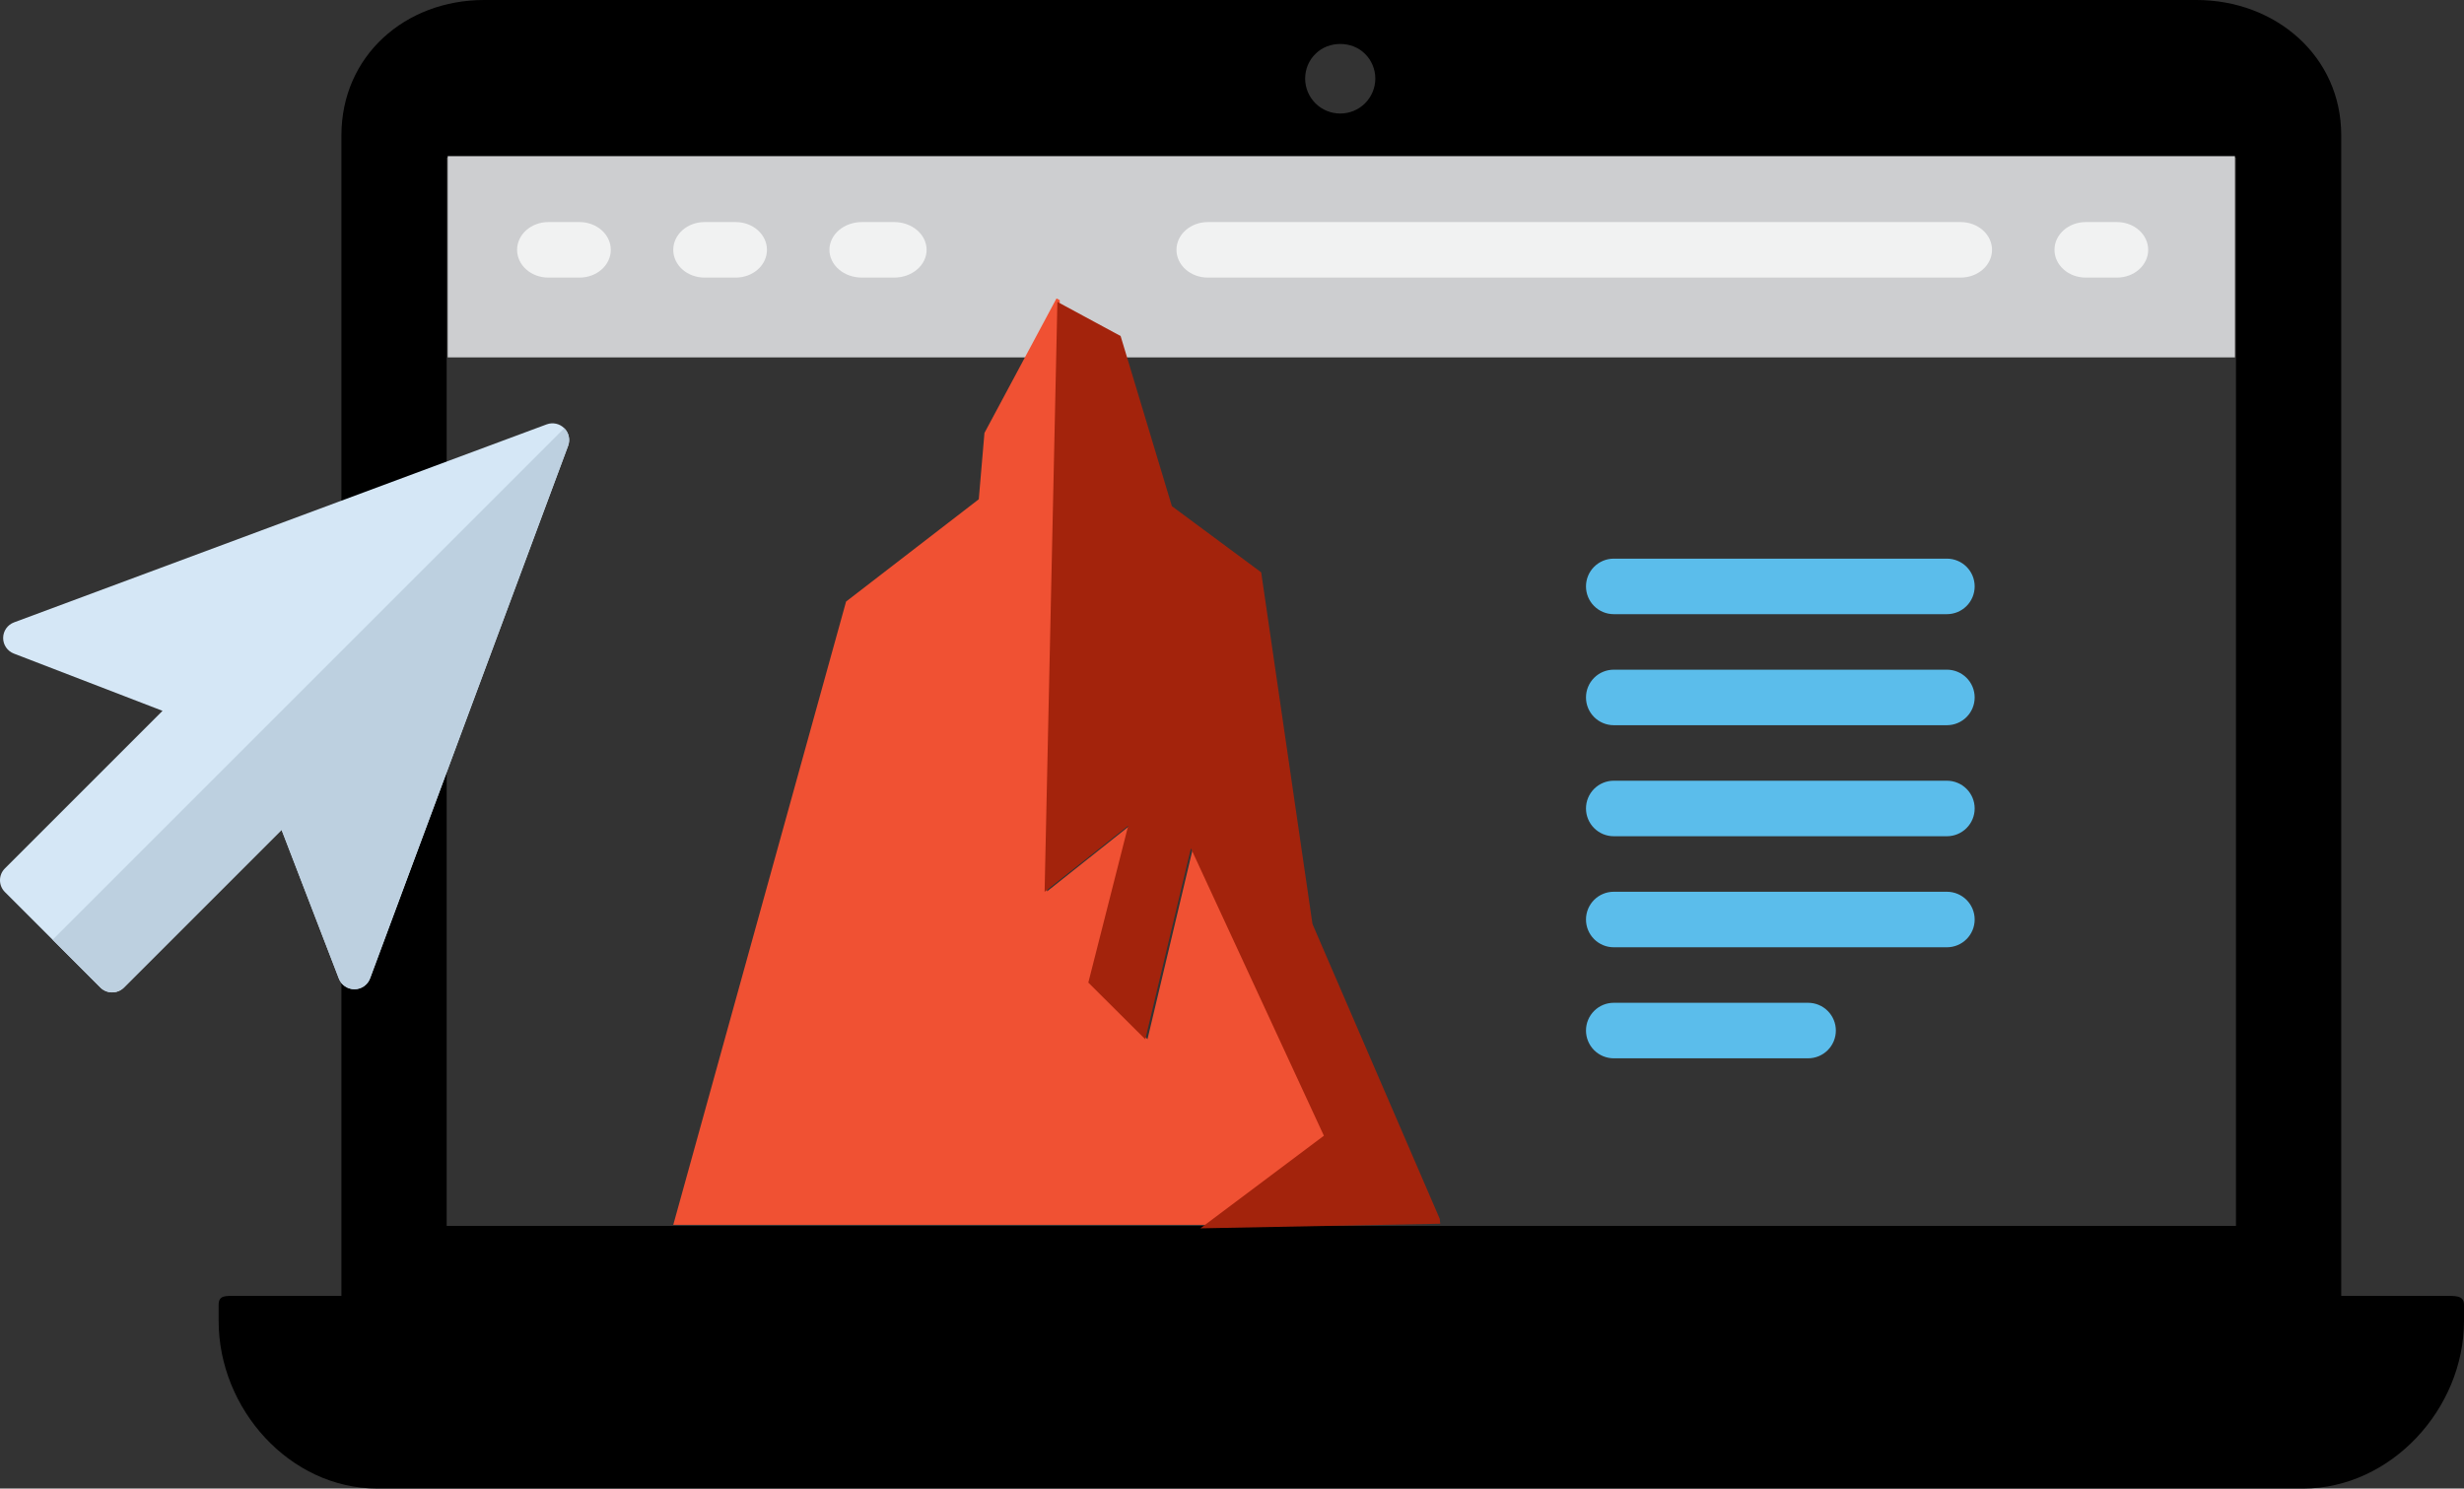 <svg width="710" height="429" viewBox="0 0 710 429" fill="none" xmlns="http://www.w3.org/2000/svg">
<rect x="0" y="0" width="710" height="429" fill="#333333" stroke="none"/>
<path d="M704.506 373.485H674.627V38.977C674.627 16.174 655.715 0 632.882 0H139.516C116.668 0 98.383 16.169 98.383 38.977V373.48H67.882C65.092 373.48 63 373.218 63 376.004V380.704C63 406.007 83.433 429 108.764 429H663.609C688.955 429 710 406.007 710 380.704V376.004C710.005 373.223 707.297 373.485 704.506 373.485ZM379.066 15.512C382.808 11.725 389.576 11.725 393.317 15.512C395.234 17.375 396.298 20.002 396.298 22.629C396.298 25.302 395.234 27.878 393.317 29.792C391.441 31.66 388.867 32.717 386.194 32.717C383.522 32.717 380.937 31.66 379.066 29.792C377.139 27.873 376.08 25.297 376.08 22.629C376.086 19.95 377.144 17.375 379.066 15.512ZM644.291 353.293H128.709V45.427H644.291V353.293Z" fill="black"/>
<g clip-path="url(#clip0_3601_276)">
<path d="M162.592 123.407C161.264 122.079 159.282 121.647 157.521 122.301L4.038 179.368C2.166 180.064 0.92 181.846 0.908 183.843C0.896 185.84 2.122 187.637 3.986 188.355L46.831 204.859L1.407 250.283C-0.469 252.159 -0.469 255.202 1.407 257.078L28.922 284.593C29.86 285.531 31.09 286 32.319 286C33.549 286 34.779 285.531 35.717 284.593L81.141 239.169L97.645 282.014C98.36 283.869 100.142 285.091 102.128 285.091H102.157C104.154 285.08 105.936 283.833 106.632 281.961L163.699 128.479C164.354 126.718 163.921 124.736 162.592 123.407Z" fill="#D5E7F6"/>
<path d="M163.699 128.479C164.354 126.718 163.922 124.736 162.593 123.407L15.165 270.835L28.922 284.593C29.86 285.531 31.09 286 32.319 286C33.549 286 34.779 285.531 35.717 284.593L81.141 239.169L97.645 282.014C98.36 283.869 100.142 285.091 102.128 285.091H102.157C104.154 285.079 105.936 283.833 106.632 281.961L163.699 128.479Z" fill="#BDD0E0"/>
</g>
<rect x="129" y="45" width="515" height="58" fill="#CDCED0"/>
<path d="M382 327.346L343.762 244.342L330.649 299.498L314.267 283.113L325.736 237.798L301.695 256.908L305.374 86.511L304.432 86L283.669 124.771L282.035 143.881L243.797 173.363L194 353H347.943L382 327.346Z" fill="#F05133"/>
<path d="M325.092 237.959L313.599 283.175L330.015 299.524L343.156 244.488L381.474 327.312L345.889 354L415 352.67L414.869 351.28L378.189 266.287L363.41 164.944L337.681 145.876L322.902 96.839L304.687 87L301 257.027L325.092 237.959Z" fill="#A3230C"/>
<path d="M167 64H158C155.613 64 153.324 64.843 151.636 66.343C149.948 67.843 149 69.878 149 72C149 74.122 149.948 76.157 151.636 77.657C153.324 79.157 155.613 80 158 80H167C169.387 80 171.676 79.157 173.364 77.657C175.052 76.157 176 74.122 176 72C176 69.878 175.052 67.843 173.364 66.343C171.676 64.843 169.387 64 167 64Z" fill="#F1F2F2"/>
<path d="M212 64H203C200.613 64 198.324 64.843 196.636 66.343C194.948 67.843 194 69.878 194 72C194 74.122 194.948 76.157 196.636 77.657C198.324 79.157 200.613 80 203 80H212C214.387 80 216.676 79.157 218.364 77.657C220.052 76.157 221 74.122 221 72C221 69.878 220.052 67.843 218.364 66.343C216.676 64.843 214.387 64 212 64Z" fill="#F1F2F2"/>
<path d="M257.667 64H248.333C245.858 64 243.484 64.843 241.734 66.343C239.983 67.843 239 69.878 239 72C239 74.122 239.983 76.157 241.734 77.657C243.484 79.157 245.858 80 248.333 80H257.667C260.142 80 262.516 79.157 264.266 77.657C266.017 76.157 267 74.122 267 72C267 69.878 266.017 67.843 264.266 66.343C262.516 64.843 260.142 64 257.667 64Z" fill="#F1F2F2"/>
<path d="M610 64H601C598.613 64 596.324 64.843 594.636 66.343C592.948 67.843 592 69.878 592 72C592 74.122 592.948 76.157 594.636 77.657C596.324 79.157 598.613 80 601 80H610C612.387 80 614.676 79.157 616.364 77.657C618.052 76.157 619 74.122 619 72C619 69.878 618.052 67.843 616.364 66.343C614.676 64.843 612.387 64 610 64Z" fill="#F1F2F2"/>
<path d="M564.962 64H348.038C345.641 64 343.342 64.843 341.647 66.343C339.952 67.843 339 69.878 339 72C339 74.122 339.952 76.157 341.647 77.657C343.342 79.157 345.641 80 348.038 80H564.962C567.359 80 569.658 79.157 571.353 77.657C573.048 76.157 574 74.122 574 72C574 69.878 573.048 67.843 571.353 66.343C569.658 64.843 567.359 64 564.962 64Z" fill="#F1F2F2"/>
<path d="M465 177H561C563.122 177 565.157 176.157 566.657 174.657C568.157 173.157 569 171.122 569 169C569 166.878 568.157 164.843 566.657 163.343C565.157 161.843 563.122 161 561 161H465C462.878 161 460.843 161.843 459.343 163.343C457.843 164.843 457 166.878 457 169C457 171.122 457.843 173.157 459.343 174.657C460.843 176.157 462.878 177 465 177Z" fill="#5BBDEB"/>
<path d="M465 209H561C563.122 209 565.157 208.157 566.657 206.657C568.157 205.157 569 203.122 569 201C569 198.878 568.157 196.843 566.657 195.343C565.157 193.843 563.122 193 561 193H465C462.878 193 460.843 193.843 459.343 195.343C457.843 196.843 457 198.878 457 201C457 203.122 457.843 205.157 459.343 206.657C460.843 208.157 462.878 209 465 209Z" fill="#5BBDEB"/>
<path d="M465 241H561C563.122 241 565.157 240.157 566.657 238.657C568.157 237.157 569 235.122 569 233C569 230.878 568.157 228.843 566.657 227.343C565.157 225.843 563.122 225 561 225H465C462.878 225 460.843 225.843 459.343 227.343C457.843 228.843 457 230.878 457 233C457 235.122 457.843 237.157 459.343 238.657C460.843 240.157 462.878 241 465 241Z" fill="#5BBDEB"/>
<path d="M465 273H561C563.122 273 565.157 272.157 566.657 270.657C568.157 269.157 569 267.122 569 265C569 262.878 568.157 260.843 566.657 259.343C565.157 257.843 563.122 257 561 257H465C462.878 257 460.843 257.843 459.343 259.343C457.843 260.843 457 262.878 457 265C457 267.122 457.843 269.157 459.343 270.657C460.843 272.157 462.878 273 465 273Z" fill="#5BBDEB"/>
<path d="M465 305H521C523.122 305 525.157 304.157 526.657 302.657C528.157 301.157 529 299.122 529 297C529 294.878 528.157 292.843 526.657 291.343C525.157 289.843 523.122 289 521 289H465C462.878 289 460.843 289.843 459.343 291.343C457.843 292.843 457 294.878 457 297C457 299.122 457.843 301.157 459.343 302.657C460.843 304.157 462.878 305 465 305Z" fill="#5BBDEB"/>
<defs>
<clipPath id="clip0_3601_276">
<rect width="164" height="164" fill="white" transform="translate(0 122)"/>
</clipPath>
</defs>
</svg>
